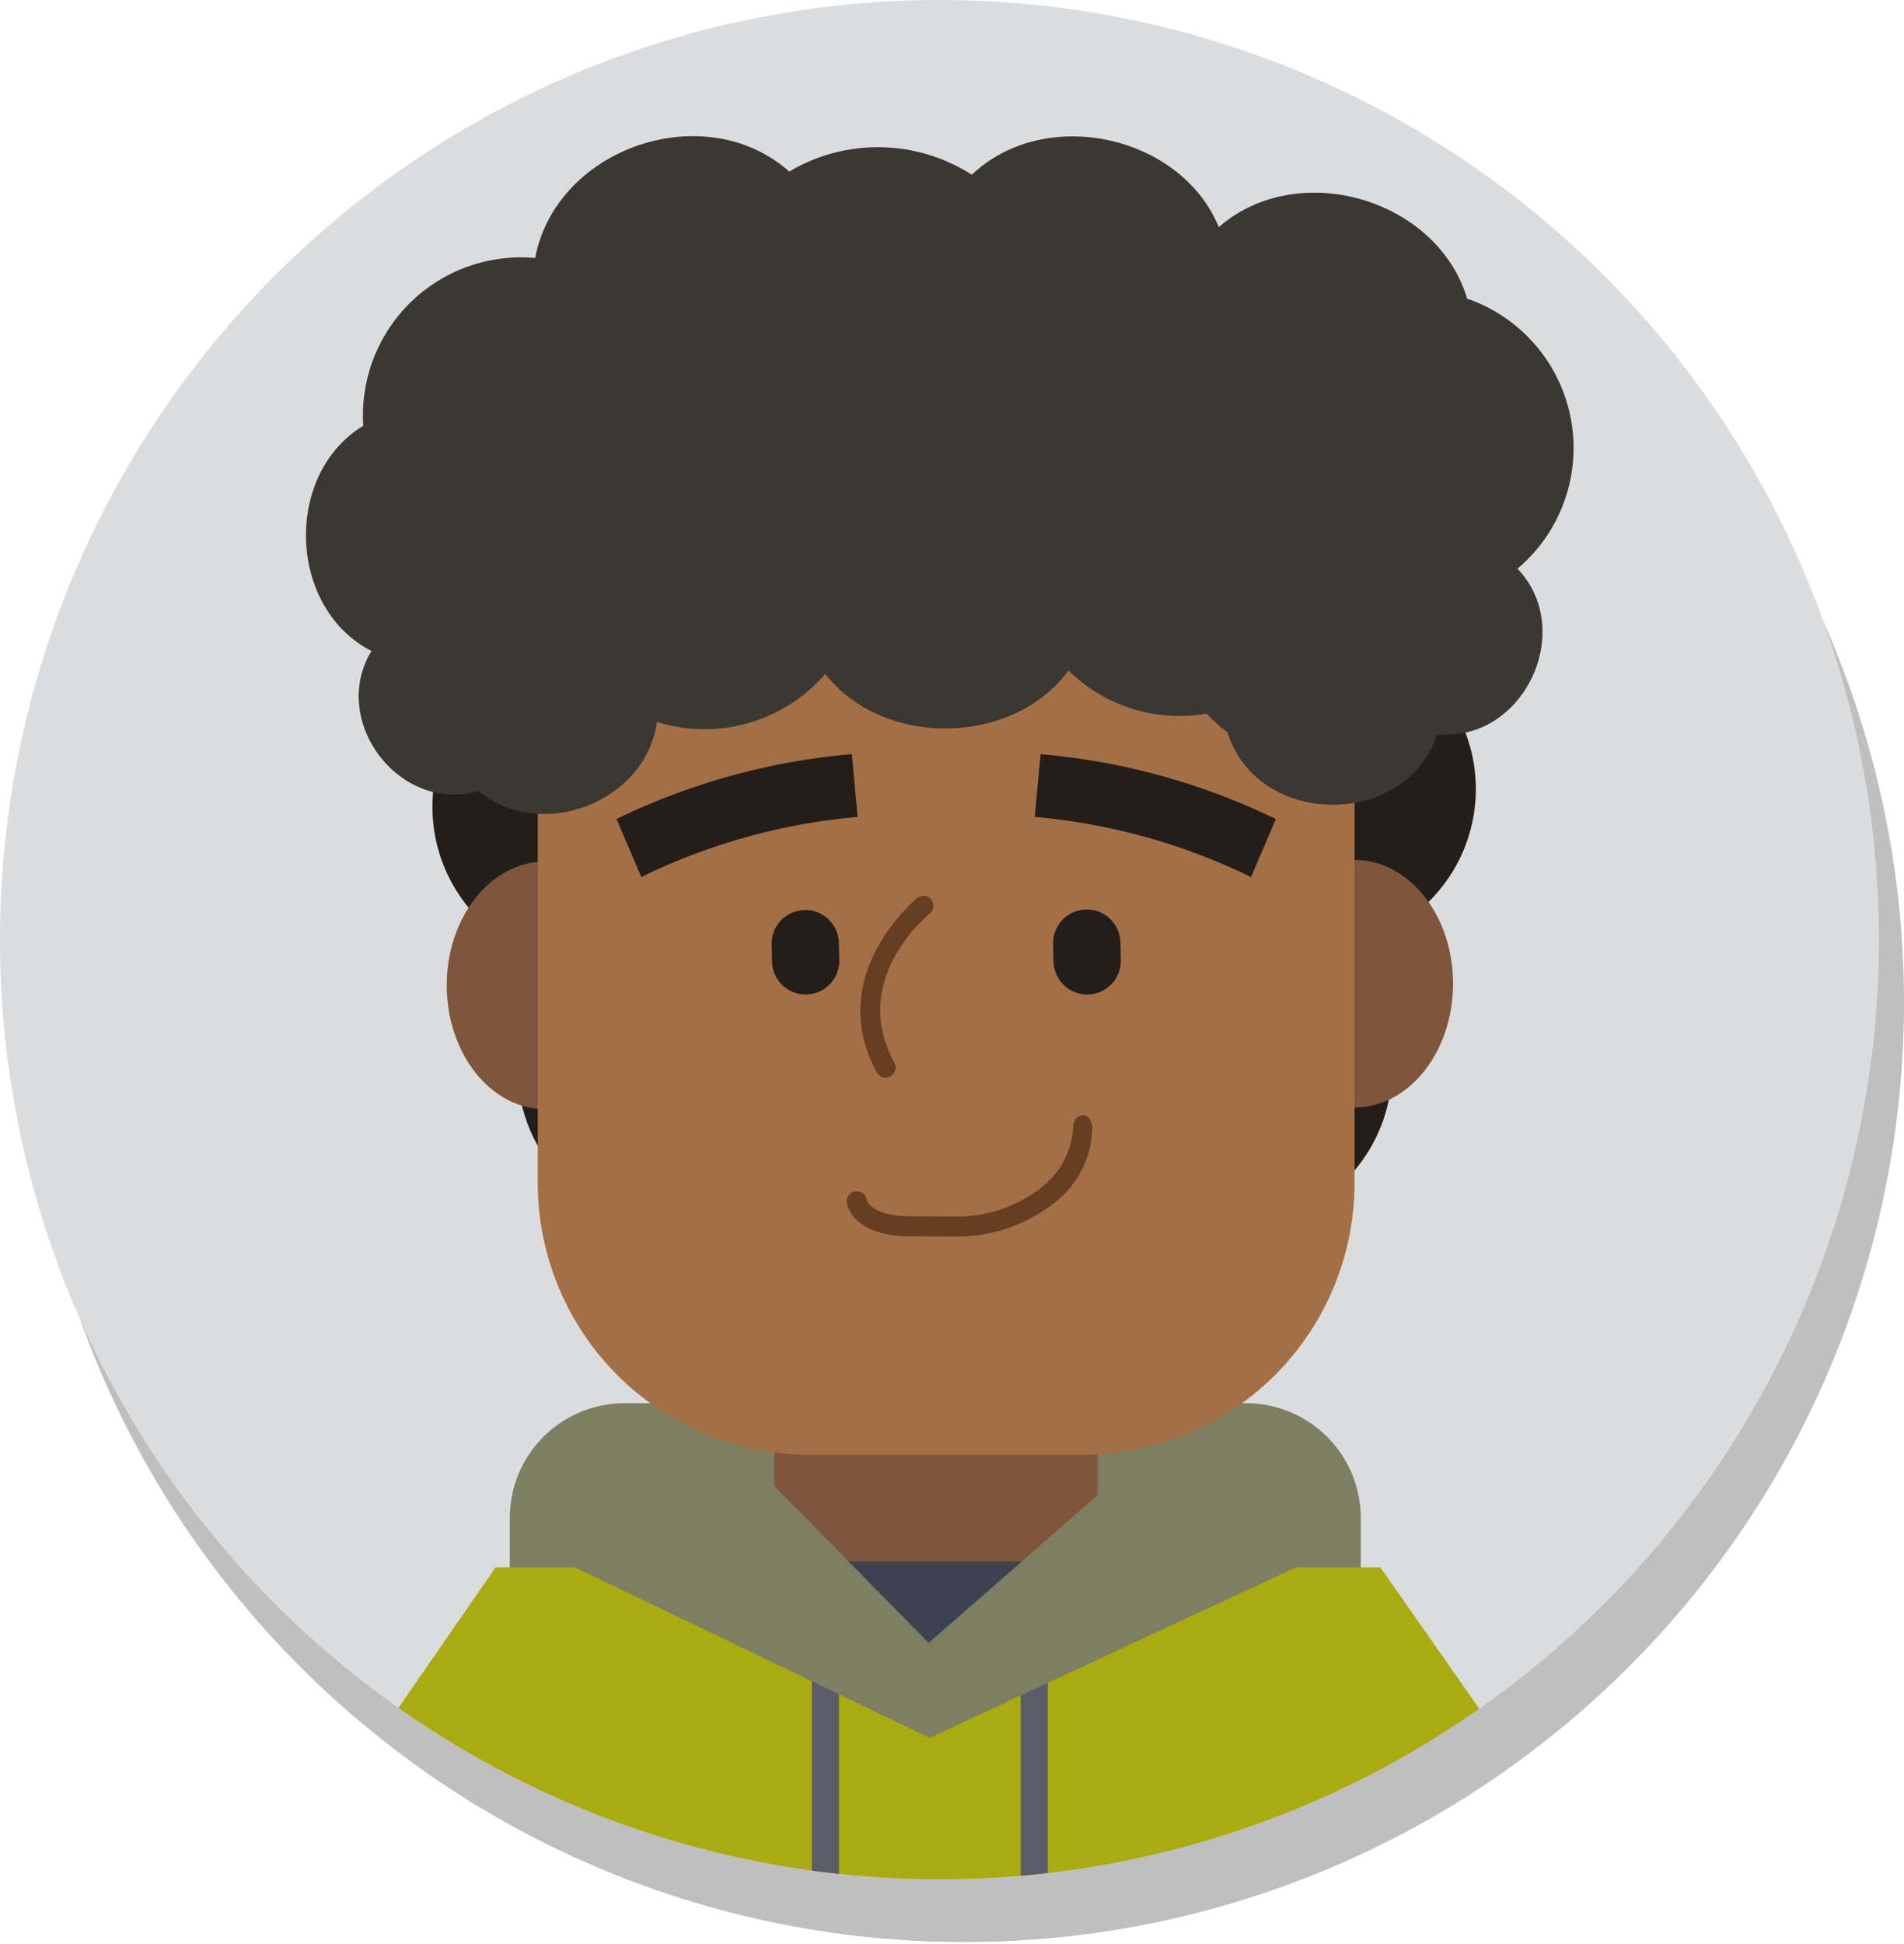 <svg id="Group_830" data-name="Group 830" xmlns="http://www.w3.org/2000/svg" xmlns:xlink="http://www.w3.org/1999/xlink" width="152" height="155.139" viewBox="0 0 152 155.139">
  <defs>
    <clipPath id="clip-path">
      <rect id="Rectangle_701" data-name="Rectangle 701" width="152" height="155.139" fill="none"/>
    </clipPath>
    <clipPath id="clip-path-3">
      <rect id="Rectangle_696" data-name="Rectangle 696" width="150" height="150.139" transform="translate(2 5)" fill="none"/>
    </clipPath>
    <clipPath id="clip-path-4">
      <path id="Path_3624" data-name="Path 3624" d="M77,5a75,75,0,1,0,75,75A75,75,0,0,0,77,5" fill="none"/>
    </clipPath>
    <clipPath id="clip-path-5">
      <circle id="Ellipse_40" data-name="Ellipse 40" cx="75" cy="75" r="75" transform="translate(0 0)" fill="none"/>
    </clipPath>
  </defs>
  <g id="Group_829" data-name="Group 829" clip-path="url(#clip-path)">
    <g id="Group_826" data-name="Group 826">
      <g id="Group_825" data-name="Group 825" clip-path="url(#clip-path)">
        <g id="Group_824" data-name="Group 824" opacity="0.25">
          <g id="Group_823" data-name="Group 823">
            <g id="Group_822" data-name="Group 822" clip-path="url(#clip-path-3)">
              <path id="Path_3607" data-name="Path 3607" d="M77,5a75,75,0,1,0,75,75A75,75,0,0,0,77,5"/>
              <g id="Group_821" data-name="Group 821">
                <g id="Group_820" data-name="Group 820" clip-path="url(#clip-path-4)">
                  <path id="Path_3608" data-name="Path 3608" d="M110.631,133.423H42.7v-7.26A9.158,9.158,0,0,1,51.859,117h49.613a9.159,9.159,0,0,1,9.159,9.159Z"/>
                  <path id="Path_3609" data-name="Path 3609" d="M49.147,56.778a12.627,12.627,0,0,0-2.518,25,12.6,12.6,0,0,0,8.231,21.065s-3.655-46.065-5.713-46.065"/>
                  <path id="Path_3610" data-name="Path 3610" d="M119.819,67.981a12.626,12.626,0,0,0-12.626-12.626c-1.8,0-5.048,47.423-5.048,47.423a12.618,12.618,0,0,0,6.389-22.244,12.626,12.626,0,0,0,11.285-12.553"/>
                  <rect id="Rectangle_693" data-name="Rectangle 693" width="25.813" height="21.707" transform="translate(63.815 113.479)"/>
                  <path id="Path_3611" data-name="Path 3611" d="M129.716,155.139,112.194,130.1H41.563L24.25,155.139Z"/>
                  <path id="Path_3612" data-name="Path 3612" d="M110.126,73.634l-4.154.008L106,93.4l4.154-.007C114.49,93.383,118,88.954,118,83.5s-3.53-9.872-7.871-9.864"/>
                  <path id="Path_3613" data-name="Path 3613" d="M49.667,73.76l-4.154.008c-4.341.008-7.854,4.436-7.848,9.892s3.53,9.872,7.871,9.864l4.154-.008Z"/>
                  <path id="Path_3614" data-name="Path 3614" d="M88.436,121.113H66.631a21.7,21.7,0,0,1-21.7-21.7V62.552a21.7,21.7,0,0,1,21.7-21.7H88.436a21.7,21.7,0,0,1,21.7,21.7V99.415a21.7,21.7,0,0,1-21.7,21.7"/>
                  <path id="Path_3615" data-name="Path 3615" d="M127.623,40.756a12.621,12.621,0,0,0-8.5-11.921C116.744,20.87,105.645,17.6,99.3,23.127c-3.042-7.362-13.87-9.734-19.718-4.18a13.87,13.87,0,0,0-14.573-.255c-6.751-5.975-18.614-1.9-20.285,6.9A12.623,12.623,0,0,0,31,38.985c-6.393,3.888-6,14.568.655,17.972-3.388,5.59,2.247,13.019,8.567,11.177C45.2,72.268,53.568,69,54.441,62.619a12.7,12.7,0,0,0,13.44-3.835c4.607,5.929,14.985,5.779,19.421-.267a12.606,12.606,0,0,0,11.017,3.44,12.573,12.573,0,0,0,1.685,1.5c2.356,7.625,14.24,7.726,16.729.148,6.9.671,11.123-8.284,6.415-13.215a12.591,12.591,0,0,0,4.475-9.634"/>
                  <path id="Path_3616" data-name="Path 3616" d="M72.7,91.017a.8.8,0,0,1-.7-.415c-4.272-7.79,3.169-13.885,3.245-13.945a.8.8,0,0,1,1,1.247c-.265.215-6.464,5.325-2.843,11.928a.8.8,0,0,1-.7,1.185"/>
                  <path id="Path_3617" data-name="Path 3617" d="M53.2,75l-1.982-4.63a53.386,53.386,0,0,1,18.788-5.179l.461,5.015A48.9,48.9,0,0,0,53.2,75"/>
                  <path id="Path_3618" data-name="Path 3618" d="M101.873,75a49.318,49.318,0,0,0-17.266-4.8l.465-5a53.42,53.42,0,0,1,18.783,5.179Z"/>
                  <path id="Path_3619" data-name="Path 3619" d="M88.85,84.376h0a2.683,2.683,0,0,0,2.624-2.742l-.031-1.419a2.684,2.684,0,0,0-5.367.119l.032,1.418a2.683,2.683,0,0,0,2.742,2.624"/>
                  <path id="Path_3620" data-name="Path 3620" d="M66.373,84.376h0A2.683,2.683,0,0,0,69,81.634l-.032-1.419a2.684,2.684,0,0,0-5.366.119l.032,1.418a2.683,2.683,0,0,0,2.742,2.624"/>
                  <path id="Path_3621" data-name="Path 3621" d="M78.225,103.7H78.1l-3.832-.029c-.149,0-3.984,0-4.653-2.6a.8.8,0,0,1,1.549-.4c.3,1.159,2.385,1.394,3.1,1.4l3.845.028a10.948,10.948,0,0,0,6.817-2.158,6.583,6.583,0,0,0,2.762-5.12.8.8,0,0,1,.8-.793H88.5c.442,0,.705.533.7.974a7.745,7.745,0,0,1-3.288,6.2,12.536,12.536,0,0,1-7.686,2.494"/>
                  <path id="Path_3622" data-name="Path 3622" d="M75.955,138.451l-8.064-8.827H84.019Z"/>
                  <rect id="Rectangle_694" data-name="Rectangle 694" width="2.166" height="17.415" transform="translate(83.478 137.724)"/>
                  <rect id="Rectangle_695" data-name="Rectangle 695" width="2.166" height="17.415" transform="translate(66.809 137.724)"/>
                  <path id="Path_3623" data-name="Path 3623" d="M89.629,124.332,76.137,136.127,63.6,123.39l-20.055,4.616,32.67,15.7,32.018-14.9Z"/>
                </g>
              </g>
            </g>
          </g>
        </g>
        <path id="Path_3625" data-name="Path 3625" d="M75,0a75,75,0,1,0,75,75A75,75,0,0,0,75,0" fill="#dbdcdd"/>
      </g>
    </g>
    <g id="Group_828" data-name="Group 828">
      <g id="Group_827" data-name="Group 827" clip-path="url(#clip-path-5)">
        <path id="Path_3626" data-name="Path 3626" d="M108.631,128.423H40.7v-7.26A9.158,9.158,0,0,1,49.859,112H99.472a9.159,9.159,0,0,1,9.159,9.159Z" fill="#7c7f61"/>
        <path id="Path_3627" data-name="Path 3627" d="M47.147,51.778a12.627,12.627,0,0,0-2.518,25A12.6,12.6,0,0,0,52.86,97.843s-3.655-46.065-5.713-46.065" fill="#231e1a"/>
        <path id="Path_3628" data-name="Path 3628" d="M117.819,62.981a12.626,12.626,0,0,0-12.626-12.626c-1.8,0-5.048,47.423-5.048,47.423a12.618,12.618,0,0,0,6.389-22.244,12.626,12.626,0,0,0,11.285-12.553" fill="#231e1a"/>
        <rect id="Rectangle_698" data-name="Rectangle 698" width="25.813" height="21.707" transform="translate(61.815 108.479)" fill="#7f563b"/>
        <path id="Path_3629" data-name="Path 3629" d="M127.716,150.139,110.194,125.1H39.563L22.25,150.139Z" fill="#aa1"/>
        <path id="Path_3630" data-name="Path 3630" d="M108.126,68.634l-4.154.008L104,88.4l4.154-.007C112.49,88.383,116,83.954,116,78.5s-3.53-9.872-7.871-9.864" fill="#7f563b"/>
        <path id="Path_3631" data-name="Path 3631" d="M47.667,68.76l-4.154.008c-4.341.008-7.854,4.436-7.848,9.892s3.53,9.872,7.871,9.864l4.154-.008Z" fill="#7f563b"/>
        <path id="Path_3632" data-name="Path 3632" d="M86.436,116.113H64.631a21.7,21.7,0,0,1-21.7-21.7V57.552a21.7,21.7,0,0,1,21.7-21.7H86.436a21.7,21.7,0,0,1,21.7,21.7V94.415a21.7,21.7,0,0,1-21.7,21.7" fill="#a56f46"/>
        <path id="Path_3633" data-name="Path 3633" d="M125.623,35.756a12.621,12.621,0,0,0-8.5-11.921C114.744,15.87,103.645,12.6,97.3,18.127c-3.042-7.362-13.87-9.734-19.718-4.18a13.87,13.87,0,0,0-14.573-.255c-6.751-5.975-18.614-1.9-20.285,6.9A12.623,12.623,0,0,0,29,33.985c-6.393,3.888-6,14.568.655,17.972-3.388,5.59,2.247,13.019,8.567,11.177C43.2,67.268,51.568,64,52.441,57.619a12.7,12.7,0,0,0,13.44-3.835c4.607,5.929,14.985,5.779,19.421-.267a12.606,12.606,0,0,0,11.017,3.44A12.573,12.573,0,0,0,98,58.457c2.356,7.625,14.24,7.726,16.729.148,6.9.671,11.123-8.284,6.415-13.215a12.591,12.591,0,0,0,4.475-9.634" fill="#3b3733"/>
        <path id="Path_3634" data-name="Path 3634" d="M70.7,86.017a.8.8,0,0,1-.7-.415c-4.272-7.79,3.169-13.885,3.245-13.945a.8.8,0,0,1,1,1.247c-.265.215-6.464,5.325-2.843,11.928a.8.8,0,0,1-.7,1.185" fill="#663e22"/>
        <path id="Path_3635" data-name="Path 3635" d="M51.2,70l-1.982-4.63a53.386,53.386,0,0,1,18.788-5.179l.461,5.015A48.9,48.9,0,0,0,51.2,70" fill="#231e1a"/>
        <path id="Path_3636" data-name="Path 3636" d="M99.873,70a49.318,49.318,0,0,0-17.266-4.8l.465-5.005a53.42,53.42,0,0,1,18.783,5.179Z" fill="#231e1a"/>
        <path id="Path_3637" data-name="Path 3637" d="M86.85,79.376h0a2.683,2.683,0,0,0,2.624-2.742l-.031-1.419a2.684,2.684,0,0,0-5.367.119l.032,1.418a2.683,2.683,0,0,0,2.742,2.624" fill="#231e1a"/>
        <path id="Path_3638" data-name="Path 3638" d="M64.373,79.376h0A2.683,2.683,0,0,0,67,76.634l-.032-1.419a2.684,2.684,0,0,0-5.366.119l.032,1.418a2.683,2.683,0,0,0,2.742,2.624" fill="#231e1a"/>
        <path id="Path_3639" data-name="Path 3639" d="M76.225,98.7H76.1l-3.832-.029c-.149,0-3.984,0-4.653-2.6a.8.8,0,0,1,1.549-.4c.3,1.159,2.385,1.394,3.1,1.4l3.845.028a10.948,10.948,0,0,0,6.817-2.158,6.583,6.583,0,0,0,2.762-5.12.8.8,0,0,1,.8-.793H86.5c.442,0,.705.533.7.974a7.745,7.745,0,0,1-3.288,6.2A12.536,12.536,0,0,1,76.225,98.7" fill="#663e22"/>
        <path id="Path_3640" data-name="Path 3640" d="M73.955,133.451l-8.064-8.827H82.019Z" fill="#3c4252"/>
        <rect id="Rectangle_699" data-name="Rectangle 699" width="2.166" height="17.415" transform="translate(81.478 132.724)" fill="#5c5c68"/>
        <rect id="Rectangle_700" data-name="Rectangle 700" width="2.166" height="17.415" transform="translate(64.809 132.724)" fill="#5c5c68"/>
        <path id="Path_3641" data-name="Path 3641" d="M87.629,119.332,74.137,131.127,61.6,118.39l-20.055,4.616,32.67,15.7,32.018-14.9Z" fill="#7c7f61"/>
      </g>
    </g>
  </g>
</svg>
